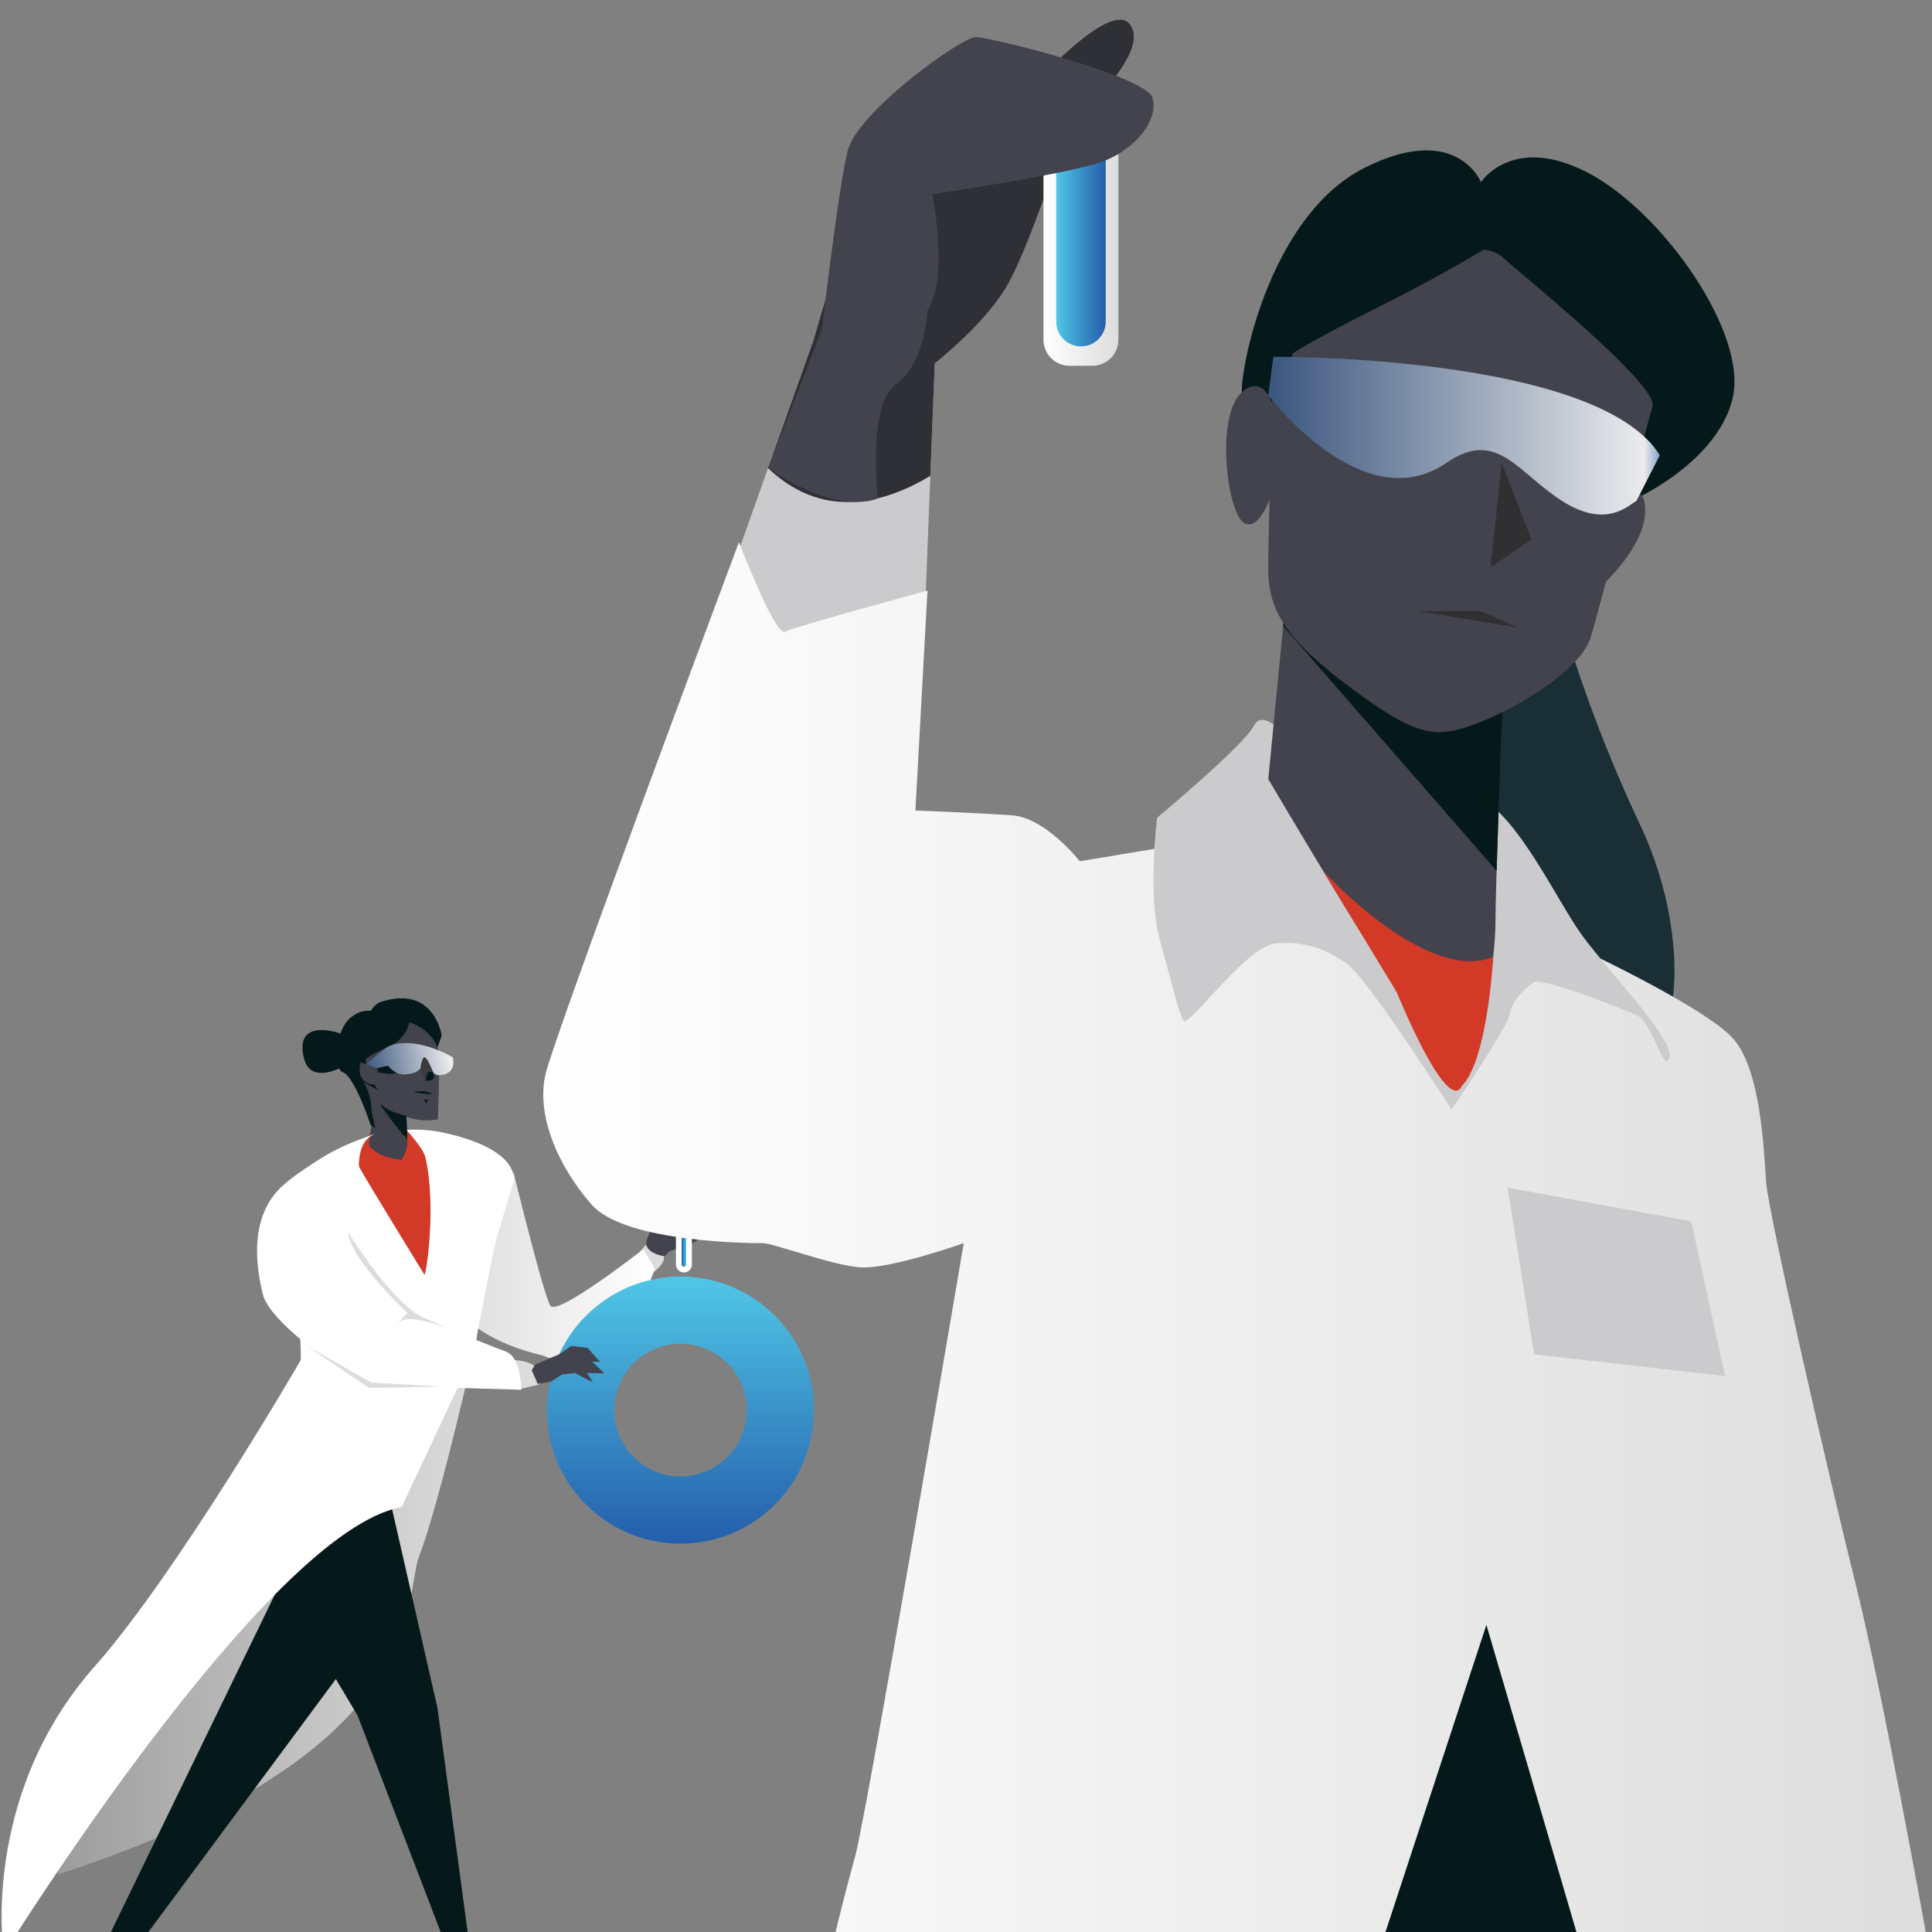 <?xml version="1.0" encoding="UTF-8"?><svg xmlns="http://www.w3.org/2000/svg" xmlns:xlink="http://www.w3.org/1999/xlink" viewBox="0 0 500 500"><rect x="0" y="0" width="500" height="500" fill="#808080" stroke="none"/><defs><linearGradient id="d" x1="-71.355" y1="-169.889" x2="-17.847" y2="-169.889" gradientTransform="translate(98.212 158) rotate(-180)" gradientUnits="userSpaceOnUse"><stop offset="0" stop-color="#fff"/><stop offset="1" stop-color="#dcdcdc"/></linearGradient><linearGradient id="e" x1="-25.267" y1="-257.459" x2="83.076" y2="-257.459" gradientTransform="translate(98.212 158) rotate(-180)" gradientUnits="userSpaceOnUse"><stop offset="0" stop-color="#dcdcdc"/><stop offset="1" stop-color="#9d9d9d"/></linearGradient><linearGradient id="f" x1="3206.279" y1="-362.63" x2="3229.142" y2="-362.63" gradientTransform="translate(-3123.39 515.581) rotate(-10.696) scale(1 -1)" gradientUnits="userSpaceOnUse"><stop offset="0" stop-color="#3a567e"/><stop offset=".96" stop-color="#ebebec"/></linearGradient><linearGradient id="g" x1="-79.394" y1="-163.923" x2="-78.207" y2="-163.923" gradientTransform="translate(98.211 158) rotate(-180)" gradientUnits="userSpaceOnUse"><stop offset="0" stop-color="#50c7e7"/><stop offset="1" stop-color="#245eab"/></linearGradient><linearGradient id="i" x1="176.107" y1="-172.378" x2="176.107" y2="-241.488" gradientTransform="translate(0 158) scale(1 -1)" xlink:href="#g"/><linearGradient id="l" x1="270.055" y1="437.753" x2="289.446" y2="437.753" gradientTransform="translate(0 499.89) scale(1 -1)" gradientUnits="userSpaceOnUse"><stop offset="0" stop-color="#fff"/><stop offset="1" stop-color="#ddd"/></linearGradient><linearGradient id="m" x1="273.342" y1="437.081" x2="286.159" y2="437.081" gradientTransform="translate(0 499.89) scale(1 -1)" xlink:href="#g"/><linearGradient id="n" x1="140.6" y1="179.727" x2="498.377" y2="179.727" xlink:href="#l"/><linearGradient id="o" x1="328.228" y1="387.144" x2="429.562" y2="387.144" gradientTransform="translate(0 499.89) scale(1 -1)" gradientUnits="userSpaceOnUse"><stop offset="0" stop-color="#3a567e"/><stop offset=".96" stop-color="#ebebec"/><stop offset="1" stop-color="#87a3ca"/></linearGradient></defs><g id="a"><g id="b"><g id="c"><path d="m170.198,328.329c4.829-4.436-2.464-6.9-2.464-6.9l-3.351,4.041s-.591,8.772,5.815,2.858h0Z" fill="#dcdcdc"/><path d="m123.281,307.236s-11.334,18.432-5.717,29.766c3.745,7.491,14.391,11.827,22.867,13.799h0c2.957,1.281,5.619,1.577,8.082,1.281h2.169c.788,0,1.774-.591,2.662-1.577,10.448-5.421,16.165-22.177,16.165-22.177l-3.055-5.027s-22.374,17.544-24.05,14.588c-1.774-2.858-9.462-34.301-9.462-34.301l-9.66,3.647h-.001Z" fill="url(#d)"/><path d="m180.646,320.641c.69-2.464.69-10.448-1.183-10.35-.888.098-.591,2.662-3.647,4.336-.69-1.971-1.084-.395-1.873-.098-1.281.591-3.154.986-4.238,1.873-.493.493-2.169,3.45-2.464,5.126-.296,2.365,3.548,3.548,4.731,3.548.296,0,.888-.986,1.183-1.183.888-.493,7.096-2.07,7.491-3.253h-.001Z" fill="#42434d"/><path d="m152.259,350.9h0c.395.098.591.395.591.788,0,.295-.395.493-.69.493l-4.731-.69c-.295-.098-.395-.295-.395-.493.098-.197.295-.395.493-.395l4.731.295h0Z" fill="#fff"/><path d="m123.478,345.873c-4.436-.395-73.923,72.642-91.763,97.579-17.84,25.035-16.558,41.594-16.558,41.594,97.382-31.737,89.102-71.557,93.341-82.4,5.421-13.898,14.982-56.773,14.982-56.773h-.001Z" fill="url(#e)"/><path d="m113.227,271.063c-12.517-.986-17.051,17.249-17.051,17.249,0,0-6.21-11.827-6.407-12.32s-2.169-4.14-.493-9.66,6.702-4.731,6.702-4.731c0,0,.986-1.774,2.464-2.267,13.996-4.633,15.869,8.674,15.869,8.674l-1.084,3.055h.001Z" fill="#06191a"/><polygon points="83.461 387.27 27.235 503.031 35.756 503.576 98.936 418.318 83.461 387.27" fill="#06191a"/><polygon points="85.728 368.248 62.171 393.086 92.529 443.945 115.791 504.565 121.704 505.058 113.227 442.072 98.246 376.429 85.728 368.248" fill="#06191a"/><path d="m24.619,431.131C-5.345,464.939.964,505.646.964,505.646c0,0,68.009-109.406,102.999-115.616l18.53-39.525s4.829-25.627,6.111-30.259c.788-2.76,4.238-14.193,4.238-14.193,0,0,2.76-8.181-17.544-12.813-18.826-4.336-35.089,8.477-35.089,8.477,0,0-15.277,18.037-11.631,21.487,5.815,5.421,9.462,15.77,9.265,28.781,0,0-31.935,55.097-53.225,79.147h0Z" fill="#fff"/><path d="m104.85,292.057s-4.829-.493-8.378,1.084c-3.844,1.774-4.633,6.603-3.45,8.969s16.756,27.696,16.756,27.696c.295,1.774,3.351-17.348.295-30.358-.493-2.267-5.224-7.393-5.224-7.393h0Z" fill="#d23927"/><path d="m93.909,279.935l11.138,6.308s.493,7.293.295,9.955c-.098.197-.098.395-.098.493-.395,2.07-10.152,1.183-9.66-1.577,2.07-11.532-1.676-15.179-1.676-15.179h.001Z" fill="#42434d"/><path d="m113.819,273.133c-.986-6.603-10.152-12.419-16.362-6.21-4.238,4.14-3.943,8.378,1.183,16.657,5.027,8.279,14.686,6.111,14.686,6.111l.493-16.558h0Z" fill="#42434d"/><path d="m102.287,273.133l-3.844.986-4.829,3.844s2.957-.788,6.505-.098c3.45.69,5.619-2.957,5.619-2.957l-3.45-1.774h0Z" fill="#06191a"/><path d="m117.17,273.626c.888,3.647-1.873,4.731-3.745,4.633s-2.858-4.041-2.858-4.041h-1.084c-.098,2.858-1.873,3.548-4.534,3.844s-4.534-2.267-4.534-2.267c0,0-2.957.591-4.534,1.183s-1.577-1.281-1.577-1.281l6.012-4.829c7.096-3.154,16.855,2.76,16.855,2.76h.001Z" fill="url(#f)"/><path d="m105.934,264.558c2.169-4.041-5.027-1.577-5.027-1.577,0,0-9.56,3.745-10.251,3.647s2.858,9.955,2.957,8.674,4.731-3.351,8.181-5.126,4.14-5.619,4.14-5.619h.001Z" fill="#06191a"/><path d="m97.555,276.485l1.183,3.055s-1.084,1.479-2.76,1.084c-4.14-1.084-2.662-5.717-2.662-5.717l4.238,1.577h.001Z" fill="#42434d"/><path d="m111.946,277.569l-1.873,2.07-1.281-3.055s.296-2.662.986-2.957,2.267,3.745,2.267,3.745" fill="#3a3a3f"/><path d="m107.215,282.694s-.295-.098,1.38-.296,3.253.69,3.253.69c.493.395-4.633-.395-4.633-.395h0Z" fill="#06191a"/><polygon points="112.439 278.554 111.848 277.371 110.665 277.569 110.074 279.737 111.848 279.54 112.439 278.554" fill="#06191a"/><path d="m111.355,284.666c-1.183,0-.888,1.084-.888,1.084l-.788-1.183,1.676.098h0Z" fill="#06191a"/><path d="m105.145,288.707l.295,6.505s-8.871-11.138-6.407-9.068c2.464,2.069,6.111,2.562,6.111,2.562h.001Z" fill="#06191a"/><path d="m103.962,300.14s-4.731-.197-7.491-2.662c-1.479-1.183-.888-2.267-.888-2.267l4.436-1.281s4.829-1.479,5.322,1.084c.493,2.169-1.38,5.126-1.38,5.126h0Z" fill="#42434d"/><path d="m95.881,291.072l1.281.986-1.577-6.801-2.957-6.012-.493-7.293s7.984-9.66,1.479-9.66-8.082,13.996-4.928,15.179,7.195,13.602,7.195,13.602h0Z" fill="#06191a"/><path d="m88.586,276.09s-8.082,4.633-9.857-1.971c-3.055-11.434,10.251-6.505,9.857-6.407v8.378Z" fill="#06191a"/><path d="m175.914,327.246v-16.263h2.169v16.263c0,.591-.493,1.084-1.084,1.084h0c-.591,0-1.084-.493-1.084-1.084Z" fill="none" stroke="#fff" stroke-linecap="round" stroke-linejoin="round" stroke-width="1.963"/><path d="m176.998,327.837c-.296,0-.591-.295-.591-.591v-11.236h1.183v11.236c0,.296-.296.591-.591.591h0Z" fill="url(#g)"/><line x1="178.477" y1="310.982" x2="175.322" y2="310.982" fill="none" stroke="#fff" stroke-linecap="round" stroke-linejoin="round" stroke-width="3.271"/><path d="m133.137,351.985c8.674.493,6.505,6.308,6.505,6.308l-5.815,1.38s-9.364-8.181-.69-7.688h0Z" fill="#dcdcdc"/><path d="m97.753,293.142c-11.236,3.548.888,27.499-2.169,29.273s8.969,16.855,8.969,16.855c0,0,20.896,8.477,26.415,10.546,3.943,1.479,3.943,9.857,3.943,9.857,0,0-39.425-1.183-40.116-1.183s-24.838-15.081-26.81-23.655c-1.183-5.027-4.436-19.713,5.519-28.288,9.955-8.575,24.246-13.405,24.246-13.405h.002Z" fill="#fff"/><path d="m119.634,345.48c-1.084-.395-7.491-3.45-9.955-4.436-8.181-3.548-19.615-22.177-19.615-22.177.69,7.293,15.376,20.896,15.376,20.896,0,0-6.308,6.407-2.562,2.662,3.45-3.45,16.756,3.055,16.756,3.055h0Z" fill="#dcdcdc"/><polygon points="95.486 359.18 114.312 358.885 96.077 357.8 79.42 348.338 95.486 359.18" fill="#dcdcdc"/></g><g id="h"><path d="m176.107,330.378c-19.05,0-34.555,15.435-34.555,34.555s15.435,34.555,34.555,34.555,34.555-15.435,34.555-34.555-15.505-34.555-34.555-34.555h0Zm0,51.728c-9.526,0-17.173-7.718-17.173-17.173s7.718-17.173,17.173-17.173,17.173,7.718,17.173,17.173-7.648,17.173-17.173,17.173h0Z" fill="url(#i)"/></g><polyline points="139.249 358.392 137.62 354.62 138.459 353.168 144.669 350.506 147.823 348.338 152.062 348.83 155.314 352.478 153.245 352.379 156.398 355.435 151.864 355.336 153.442 357.603 152.16 357.11 148.809 355.336 145.458 355.73 142.501 357.603 139.249 358.095" fill="#42434d"/></g></g><g id="j"><g id="k"><path d="m190.613,144.08l20.017-56.296s11.259-41.909,22.519-55.046c11.26-13.137,32.527-8.757,32.527-8.757,0,0,21.894-25.021,26.897-17.515,5.003,7.507-12.51,21.894-16.264,29.399-3.753,7.507-9.383,26.272-15.012,36.906-5.63,10.634-19.39,21.267-19.39,21.267l-2.502,63.803-45.038,17.514-3.753-31.276-.002.002Z" fill="#cbcbcd"/><path d="m265.677,23.98s-21.267-4.378-32.527,8.757c-11.259,13.135-22.519,55.046-22.519,55.046l-11.865,33.369c4.278,4.071,9.877,7.609,16.868,8.541,9.362,1.249,18.41-2.485,25.13-6.54l1.142-29.114s13.762-10.634,19.39-21.267c5.63-10.634,11.259-29.399,15.012-36.906,3.753-7.507,21.267-21.894,16.264-29.399-5.003-7.507-26.897,17.514-26.897,17.514h.002Z" fill="#2f3035"/><path d="m270.055,29.611h19.39v58.323c0,3.714-3.016,6.73-6.73,6.73h-5.931c-3.714,0-6.73-3.016-6.73-6.73V29.611h0Z" fill="url(#l)"/><path d="m279.75,89.643h0c-3.539,0-6.409-2.87-6.409-6.409v-47.261h12.817v47.261c0,3.54-2.87,6.409-6.409,6.409Z" fill="url(#m)"/><path d="m212.748,85.136s4.137-36.135,6.639-46.144c2.502-10.009,29.399-29.399,33.152-29.399s43.786,10.009,45.663,15.639c1.877,5.63-4.378,13.762-13.762,16.889-9.382,3.127-43.161,8.132-43.161,8.132,0,0,4.378,21.894-1.252,30.024,0,0-.484,13.699-8.083,19.079s-4.75,29.593-4.75,29.593c0,0-9.615,5.022-28.431-7.797" fill="#42434d"/><path d="m406.418,169.101s6.255,20.642,17.514,44.411c11.259,23.769,10.009,46.914,6.255,51.918s-16.889,6.255-16.889,6.255c0,0-33.152-16.264-40.033-33.152-6.88-16.889,2.502-61.926,12.51-65.68s20.642-3.753,20.642-3.753v.002Z" fill="#1a2e35" stroke="#1a2e35" stroke-linecap="round" stroke-linejoin="round"/><path d="m305.709,218.517l-26.272,4.378s-8.757-11.259-17.514-11.885c-8.757-.625-25.021-1.252-25.021-1.252l3.127-56.921s-34.404,9.382-36.906,10.634-11.885-23.144-11.885-23.144c0,0-47.539,126.98-50.041,137.613-2.502,10.634,3.128,23.769,11.885,33.777,8.757,10.009,41.909,10.009,44.413,10.009s17.514,5.63,25.021,6.255,26.897-6.255,26.897-6.255c0,0-25.021,147.622-28.149,158.882-3.127,11.259-5.003,19.39-5.003,19.39h282.116s-11.259-62.551-18.14-90.075-22.527-95.704-23.152-103.836c-.625-8.132-1.252-29.399-8.757-37.531-7.507-8.132-40.659-23.769-42.536-24.396-1.877-.625-66.93-28.774-66.93-28.774l-33.152,3.128v.002Z" fill="url(#n)"/><path d="m333.857,191.619s-6.88-8.757-9.383-3.753c-2.502,5.003-25.021,23.769-25.021,23.769,0,0-2.502,20.017.625,31.276,3.128,11.259,5.003,19.391,6.255,21.267,1.252,1.877,16.264-19.391,23.769-20.017,7.507-.625,12.51,1.252,18.14,5.003,5.63,3.753,27.419,37.985,27.419,37.985,0,0,14.49-21.096,15.115-24.848s4.378-6.88,6.255-8.132,23.144,6.88,26.897,8.757c3.753,1.877,6.88,15.639,8.132,10.634,1.252-5.003-17.515-23.769-23.769-33.152-6.255-9.382-15.639-28.774-25.021-33.777-9.383-5.003-49.416-15.012-49.416-15.012l.002.002Z" fill="#cbcbcd"/><path d="m332.607,156.59l-4.378,45.038s28.774,48.791,32.527,52.543c3.753,3.753,12.51,33.777,17.514,26.897,5.003-6.88,8.757-32.527,8.757-42.536s1.877-56.921,1.877-56.921c0,0-26.897-2.502-36.281-8.132-9.382-5.63-20.017-16.889-20.017-16.889h.002Z" fill="#42434d"/><path d="m332.607,156.59l-.528,5.431,55.242,63.366c.528-17.417,1.582-43.777,1.582-43.777,0,0-26.897-2.502-36.279-8.132-9.383-5.63-20.017-16.889-20.017-16.889h0Z" fill="#06191a"/><polygon points="390.155 307.34 397.035 350.501 446.451 356.132 437.694 316.097 390.155 307.34" fill="#cbcbcd"/><path d="m383.273,47.124s-6.255-15.639-30.024-3.753c-23.769,11.885-31.901,49.416-31.901,58.173s-3.127,18.765,2.502,18.765,12.51-16.264,16.889-22.519,39.408-22.519,46.914-21.894,33.778,33.777,33.778,33.777l.625,20.017s21.894-9.384,26.272-26.272c4.378-16.889-18.14-48.791-37.531-58.798-19.39-10.009-27.522,2.502-27.522,2.502l-.002.002Z" fill="#06191a"/><path d="m330.73,109.051s-2.502-13.762-9.383-7.507c-6.88,6.255-3.753,31.276.625,33.777s7.507-8.757,7.507-8.757l1.252-17.515v.002Z" fill="#42434d"/><path d="m329.478,95.289s-1.252,41.284-1.252,51.918,4.374,18.211,21.262,30.721,21.737,13.579,32.997,9.199c11.259-4.378,26.695-14.066,29.197-22.198,2.502-8.132,14.124-54.001,16.001-59.631s-35.654-35.654-38.156-38.156-5.63-2.502-5.63-2.502c0,0-10.009,6.255-27.522,15.012-17.515,8.757-21.894,11.885-21.894,11.885,0,0-3.753,17.514-5.003,3.753v-.002Z" fill="#42434d"/><path d="m418.896,130.446s6.866-7.635,6.866,1.748-11.259,19.39-11.259,19.39l4.393-21.139h0Z" fill="#42434d"/><polygon points="384.68 420.507 358.566 500 407.982 500 384.68 420.507" fill="#06191a"/><polygon points="396.331 139.532 388.637 119.783 385.732 146.931 396.331 139.532" fill="#303033"/><polygon points="392.844 162.438 366.874 158.13 383.213 158.13 392.844 162.438" fill="#303033"/><path d="m423.503,129.641c-1.877.891-7.573,7.411-19.171.052-11.599-7.36-16.961-18.933-29.997-9.91-21.598,14.949-46.106-17.473-46.106-17.473l1.31-9.974s83.792-.6,100.024,25.464l-6.059,11.841Z" fill="url(#o)"/><path d="m342.416,225.387s26.78,29.446,44.03,22.246c0,0-1.443,26.983-8.177,33.434,0,0-2.636,9.351-16.834-24.347l-19.018-31.334h-.002Z" fill="#d23927"/></g></g></svg>
